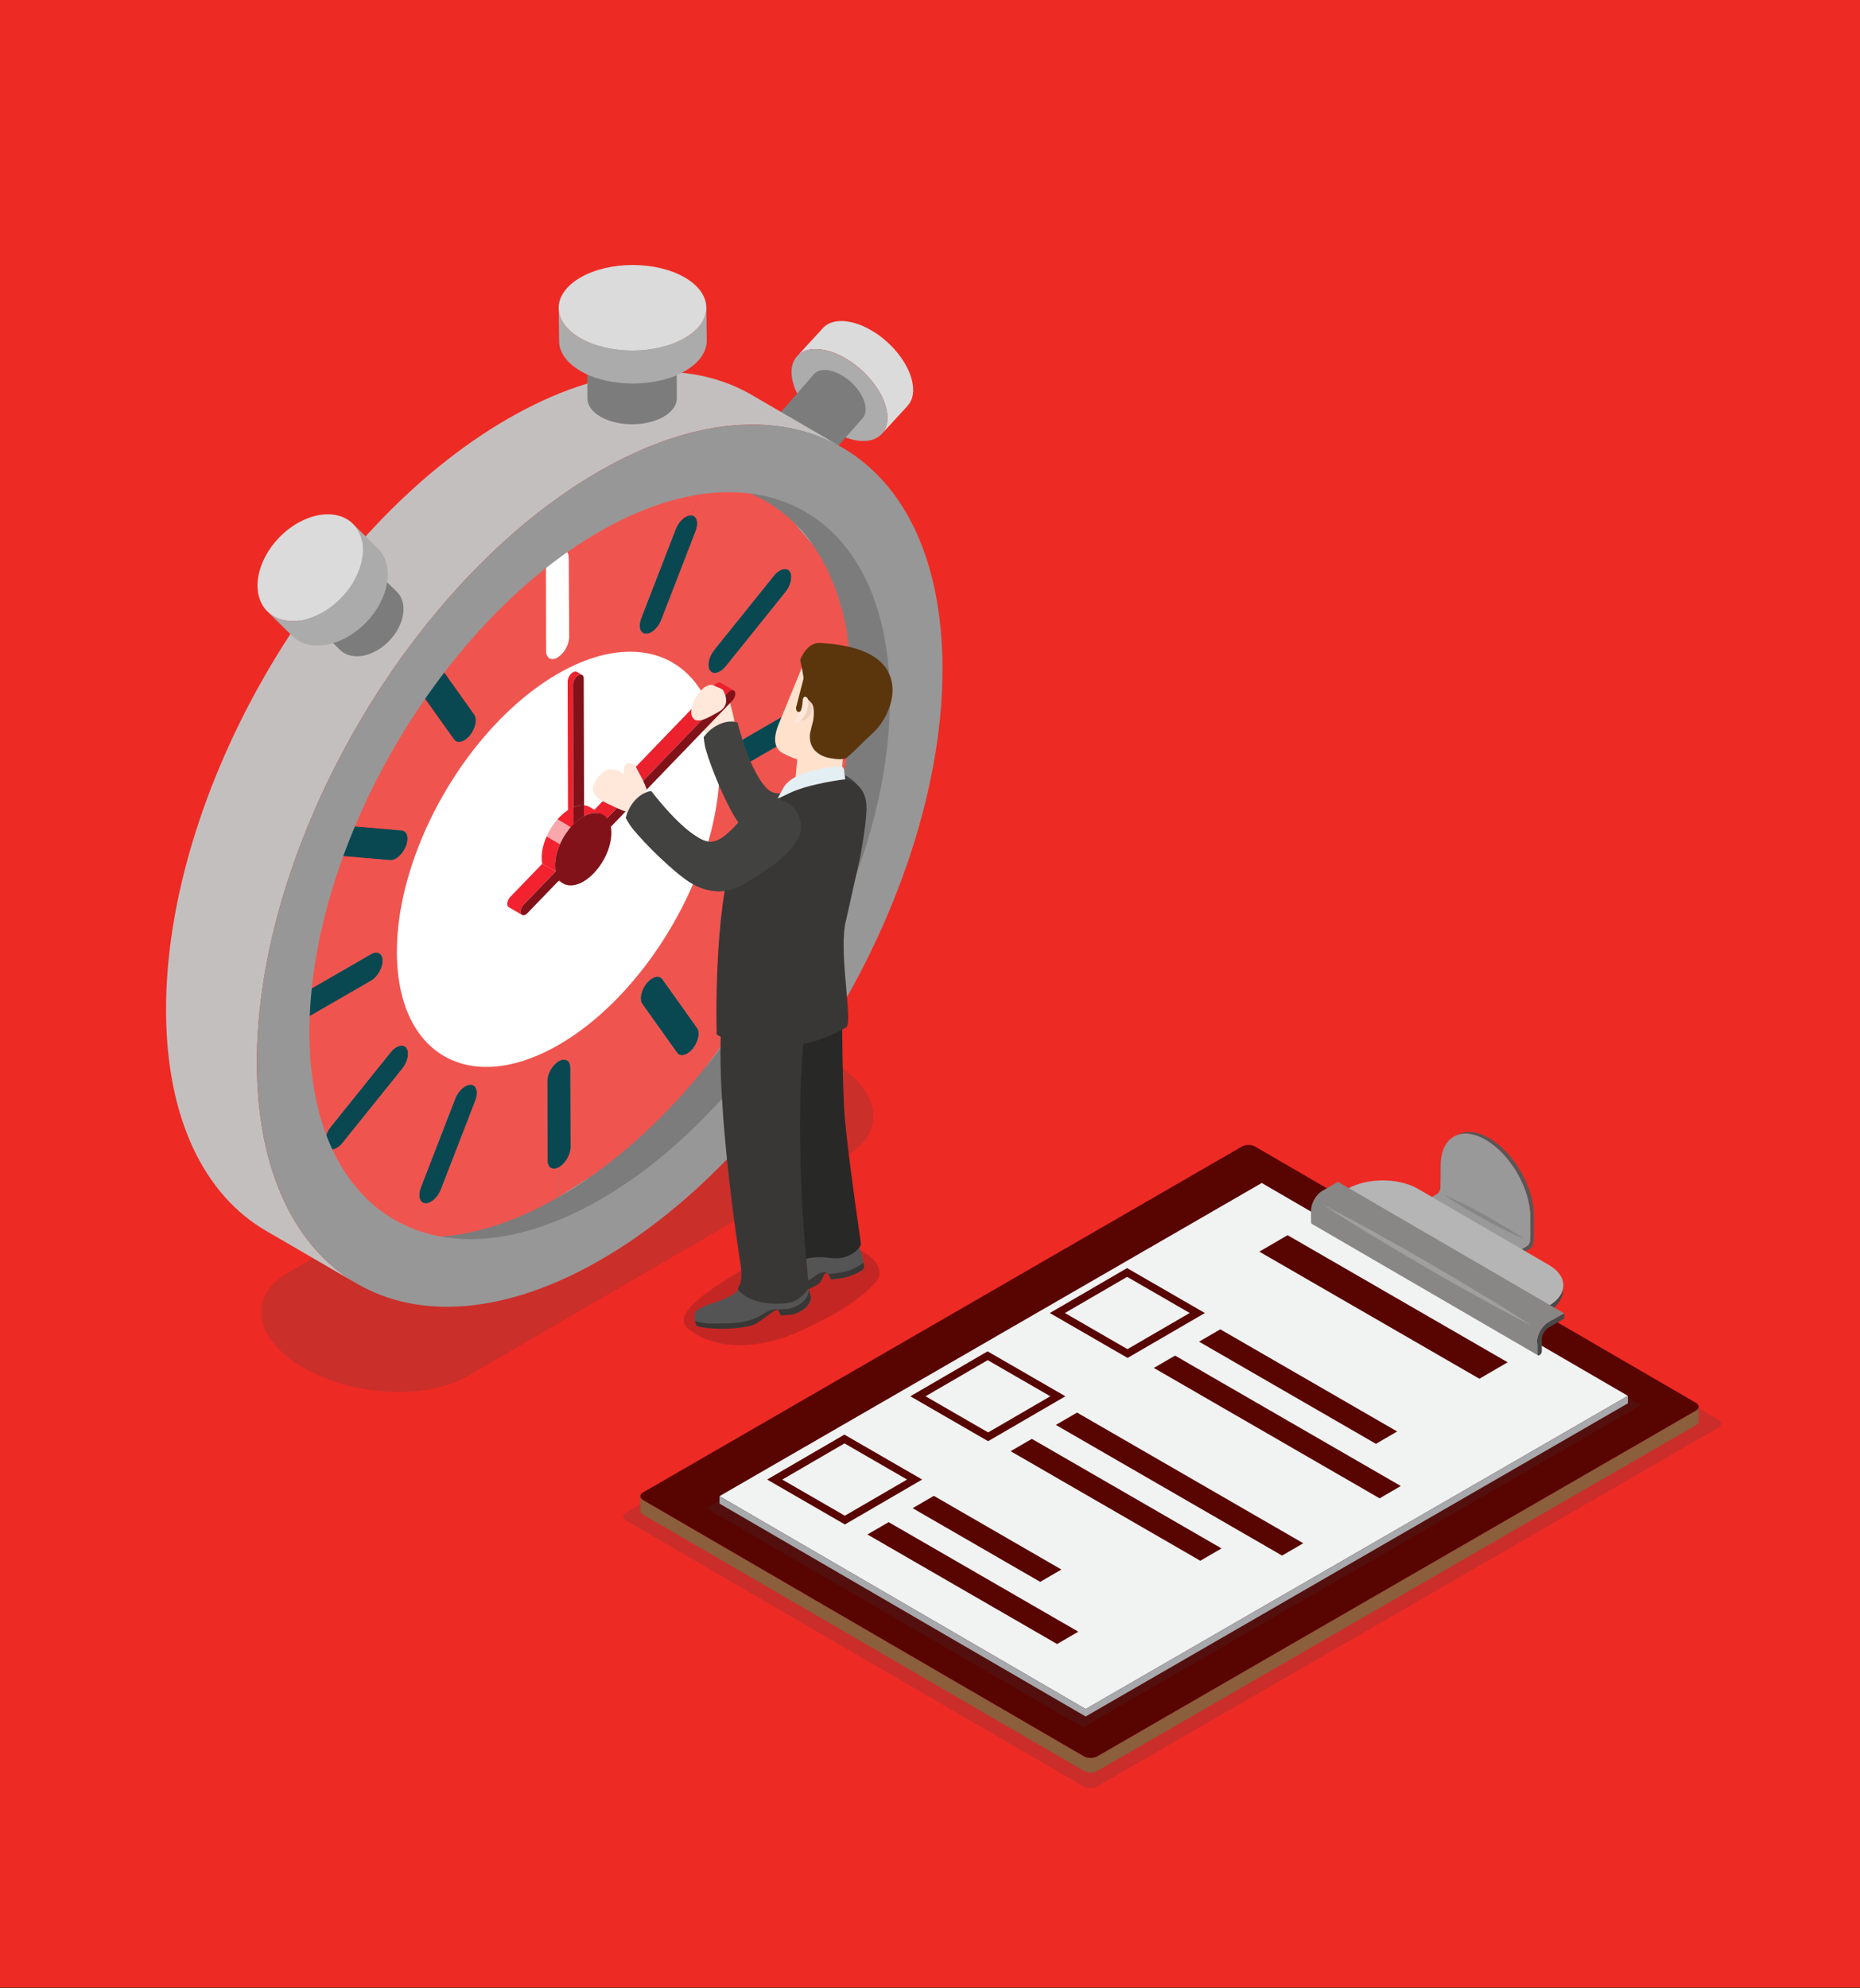 <svg width="1400" height="1496" viewBox="0 0 1400 1496" fill="none" xmlns="http://www.w3.org/2000/svg">
<rect x="0" y="0" width="1400" height="1496" fill="#333333" stroke="none"/>
<g clip-path="url(#clip0_107_832)">
<path d="M1431.33 0H-64.089V1495.42H1431.33V0Z" fill="#EE2A24"/>
<path d="M673.91 263.552C669.048 257.99 663.222 253.042 657.021 249.257C651.783 246.049 646.267 243.674 640.844 242.452C631.233 240.283 623.728 242.134 619.362 246.887L600.004 267.962C604.365 263.213 611.87 261.36 621.485 263.527C626.915 264.758 632.421 267.128 637.663 270.327C643.871 274.123 649.692 279.071 654.545 284.638C660.023 290.912 664.275 297.962 666.442 305.028C669.288 314.266 668.05 321.771 663.751 326.46L683.098 305.385C687.407 300.696 688.645 293.185 685.802 283.949C683.631 276.892 679.382 269.833 673.91 263.552Z" fill="#DBDBDB"/>
<path d="M621.201 266.611C638.549 270.523 656.845 287.404 662.055 304.316C667.261 321.235 657.399 331.754 640.054 327.841C622.709 323.921 604.441 307.046 599.23 290.131C594.025 273.216 603.85 262.688 621.201 266.611Z" fill="#757575"/>
<path d="M621.485 263.527C640.58 267.833 660.717 286.411 666.444 305.03C672.178 323.647 661.321 335.223 642.239 330.91C623.149 326.601 603.04 308.035 597.308 289.415C591.58 270.799 602.394 259.216 621.485 263.527Z" fill="#ACACAC"/>
<path d="M624.99 278.875C635.894 281.343 647.408 291.954 650.674 302.59C653.952 313.227 647.751 319.841 636.841 317.378C625.94 314.91 614.447 304.304 611.175 293.672C607.902 283.037 614.08 276.419 624.99 278.875Z" fill="#7C7C7C"/>
<path d="M612.426 281.791L581.222 317.54L596.733 338.069L616.504 351.955L648.681 315.259L612.426 281.791Z" fill="#7C7C7C"/>
<path d="M593.533 314.955C604.443 317.41 615.946 328.023 619.216 338.662C622.495 349.3 616.294 355.909 605.388 353.453C594.482 350.987 582.993 340.383 579.717 329.745C576.442 319.105 582.623 312.488 593.533 314.955Z" fill="#757575"/>
<g opacity="0.2">
<path d="M625.689 798.134C662.954 819.652 668.144 851.641 637.303 869.568L351.7 1035.54C320.834 1053.48 265.61 1050.57 228.345 1029.05C191.084 1007.53 185.873 975.548 216.737 957.613L502.34 791.643C533.179 773.716 588.42 776.62 625.689 798.134Z" fill="#414042"/>
</g>
<path d="M320.86 584.383C218.988 730.76 197.292 891.791 272.4 944.068C347.508 996.339 490.988 920.064 592.858 773.692C694.731 627.321 711.405 431.853 636.292 379.581C561.18 327.3 422.731 438.008 320.86 584.383Z" fill="#7C7C7C"/>
<path d="M641.05 519.01L641.125 520.392C641.098 520.635 641.098 520.866 641.116 521.1C640.958 556.48 634.56 593.712 623.131 630.778L611.825 663.005L595.088 661.566C597.484 655.381 596.017 650.102 591.865 649.743L546.713 645.86C545.336 645.746 543.844 646.171 542.364 647.022C539.366 648.757 536.453 652.237 534.849 656.381L516.296 654.786C525.671 630.622 531.003 605.77 530.934 582.591L552.324 570.236C552.342 575.751 556.248 577.98 561.053 575.209L613.099 545.167C617.891 542.389 621.79 535.661 621.764 530.14L641.05 519.01Z" fill="#F0544F"/>
<path d="M586.867 429.276C589.882 427.537 592.811 427.638 594.443 429.93C596.852 433.312 595.422 440.257 591.288 445.419L546.303 501.332C544.933 503.036 543.452 504.321 541.967 505.178C538.952 506.913 536.03 506.815 534.416 504.545C532.007 501.122 533.416 494.193 537.554 489.042L582.53 433.127C583.904 431.42 585.388 430.127 586.867 429.276Z" fill="#094851"/>
<path d="M639.693 491.674C640.602 500.372 641.094 509.484 641.125 518.97L641.05 519.011L639.693 491.674Z" fill="#BABBBB"/>
<path d="M551.725 775.416C545.178 784.768 538.366 793.845 531.309 802.634L531.243 802.568L551.725 775.416Z" fill="#BABBBB"/>
<path d="M445.361 884.734C437.33 890.388 429.181 895.637 420.895 900.415V900.328L445.361 884.734Z" fill="#BABBBB"/>
<path d="M420.892 900.328V900.415C420.493 900.655 420.07 900.895 419.651 901.129L420.892 900.328Z" fill="#BBBBBB"/>
<path d="M419.044 901.461C419.255 901.339 419.467 901.245 419.651 901.133L419.044 901.499V901.461Z" fill="#C28831"/>
<path d="M490.972 736.045C493.965 734.312 496.901 734.413 498.516 736.681L524.7 773.439C527.105 776.846 525.7 783.788 521.548 788.948C520.17 790.651 518.671 791.946 517.22 792.783C514.2 794.52 511.262 794.41 509.64 792.136L483.479 755.385C481.058 751.992 482.462 745.063 486.631 739.896C487.993 738.189 489.494 736.892 490.972 736.045Z" fill="#094851"/>
<path d="M516.295 654.785L534.848 656.38C532.448 662.549 533.897 667.837 538.061 668.192L583.205 672.081C584.578 672.209 586.074 671.764 587.553 670.908C590.564 669.175 593.475 665.706 595.085 661.565L611.822 663.004L611.035 665.247C595.857 703.767 575.65 741.234 551.724 775.415L531.242 802.567L521.547 788.95C525.698 783.79 527.103 776.848 524.698 773.442L498.514 736.684C496.9 734.415 493.962 734.314 490.97 736.048C489.492 736.895 487.99 738.192 486.631 739.893L475.872 724.793C492.654 703.911 506.619 679.715 516.295 654.785Z" fill="#F0544F"/>
<path d="M420.607 798.382C425.41 795.602 429.323 797.832 429.341 803.352L429.501 863.154C429.526 868.674 425.637 875.401 420.836 878.169C416.035 880.941 412.125 878.723 412.102 873.202L411.94 813.397C411.923 807.878 415.807 801.15 420.607 798.382Z" fill="#094851"/>
<path d="M613.032 525.172C617.838 522.399 621.748 524.632 621.762 530.14C621.789 535.661 617.89 542.389 613.097 545.168L561.051 575.21C556.246 577.981 552.34 575.751 552.322 570.236C552.308 564.721 556.193 557.989 560.996 555.223L613.032 525.172Z" fill="#094851"/>
<path d="M475.874 724.791L486.632 739.896C482.462 745.064 481.058 751.993 483.481 755.385L509.642 792.136C511.262 794.41 514.2 794.52 517.222 792.783C518.671 791.945 520.17 790.651 521.55 788.948L531.245 802.565C530.778 803.272 530.284 803.881 529.78 804.492C504.32 835.856 475.778 863.327 445.363 884.731L420.896 900.325L420.839 878.163C425.641 875.394 429.529 868.669 429.504 863.148L429.344 803.346C429.326 797.828 425.413 795.597 420.61 798.376L420.541 773.795C420.966 773.548 421.392 773.303 421.813 773.056C422.538 772.621 422.946 772.375 423.36 772.127C423.904 771.796 424.264 771.578 424.614 771.361C424.74 771.283 424.868 771.207 424.991 771.127C425.365 770.89 425.756 770.651 426.126 770.411C426.273 770.319 426.422 770.224 426.563 770.132C426.817 769.972 427.076 769.809 427.328 769.645C427.493 769.532 427.687 769.414 427.861 769.297C428.152 769.111 428.442 768.922 428.731 768.729C429.003 768.544 429.293 768.352 429.575 768.171C446.562 756.716 462.152 741.857 475.874 724.791Z" fill="#F0544F"/>
<path d="M310.374 930.09L332.737 930.287C325.04 930.868 317.537 930.859 310.312 930.22L310.374 930.09Z" fill="#BABBBB"/>
<path d="M308.81 930.078L310.373 930.089L310.311 930.218C309.808 930.176 309.304 930.128 308.81 930.078Z" fill="#BABBBB"/>
<path d="M597.716 393.32C602.582 398.058 607.068 403.328 611.187 409.095L611.106 409.209L597.716 393.32Z" fill="#BABBBB"/>
<path d="M365.107 788.744C381.425 790.171 400.362 785.451 420.537 773.799L420.606 798.381C415.807 801.15 411.922 807.878 411.94 813.395L412.101 873.201C412.125 878.719 416.034 880.938 420.835 878.167L420.892 900.329L419.651 901.131C419.466 901.242 419.255 901.337 419.043 901.459C388.403 918.87 359.252 928.228 332.734 930.284L310.371 930.087L319.954 905.33C321.331 905.45 322.825 905.012 324.299 904.163C327.317 902.424 330.224 898.933 331.83 894.802L357.696 827.998C360.094 821.834 358.654 816.552 354.483 816.189L365.107 788.744Z" fill="#F0544F"/>
<path d="M611.106 409.209C611.492 409.497 611.746 409.919 612.044 410.324C626.606 431.311 636.253 458.635 639.692 491.674L641.049 519.011L621.762 530.141C621.748 524.633 617.838 522.4 613.032 525.173L560.996 555.224C556.193 557.989 552.308 564.721 552.322 570.237L530.933 582.592C530.933 582.106 530.927 581.628 530.927 581.139C530.913 580.31 530.895 579.841 530.892 579.384C530.877 578.738 530.86 578.356 530.847 577.981C530.838 577.823 530.838 577.665 530.829 577.51C530.824 577.093 530.797 576.684 530.776 576.281C530.774 576.073 530.755 575.882 530.737 575.679C530.732 575.452 530.725 575.215 530.71 574.981C530.693 574.741 530.687 574.501 530.662 574.26C530.62 573.448 530.579 572.862 530.531 572.293C529.087 553.774 523.943 538.729 515.925 527.503L534.41 504.532C536.025 506.817 538.947 506.913 541.961 505.177C543.446 504.321 544.929 503.033 546.297 501.332L591.283 445.418C595.416 440.256 596.848 433.311 594.438 429.929L611.106 409.209Z" fill="#F0544F"/>
<path d="M350.128 817.363C351.602 816.507 353.1 816.072 354.485 816.189C358.656 816.551 360.095 821.835 357.699 827.997L331.833 894.801C330.227 898.933 327.319 902.423 324.301 904.162C322.827 905.013 321.333 905.452 319.956 905.329C315.78 904.975 314.34 899.688 316.734 893.51L342.606 826.701C344.208 822.573 347.123 819.104 350.128 817.363Z" fill="#094851"/>
<path d="M298.389 787.88C301.4 786.142 304.332 786.247 305.947 788.526C308.37 791.928 306.968 798.852 302.801 804.022L257.821 859.939C256.46 861.644 254.959 862.934 253.49 863.781C250.474 865.518 247.561 865.424 245.941 863.151C243.532 859.724 244.937 852.806 249.08 847.651L294.055 791.731C295.424 790.031 296.915 788.732 298.389 787.88Z" fill="#094851"/>
<path d="M324.433 765.549C334.211 779.253 348.274 787.264 365.107 788.745L354.487 816.188C353.102 816.073 351.604 816.506 350.13 817.363C347.125 819.101 344.21 822.572 342.607 826.702L316.736 893.511C314.34 899.691 315.782 904.977 319.958 905.33L310.375 930.088L308.812 930.077C282.877 927.488 260.395 917.114 242.62 899.733L229.26 883.873L245.939 863.146C247.563 865.421 250.476 865.515 253.492 863.778C254.961 862.931 256.464 861.641 257.823 859.936L302.803 804.019C306.972 798.849 308.373 791.925 305.958 788.527L324.433 765.549Z" fill="#F0544F"/>
<path d="M229.258 883.875L242.617 899.735C237.773 894.987 233.287 889.738 229.162 883.999L229.258 883.875Z" fill="#BABBBB"/>
<path d="M516.046 388.922C517.531 388.064 519.028 387.633 520.392 387.752C524.575 388.112 526.018 393.395 523.629 399.553L497.754 466.359C496.157 470.489 493.242 473.984 490.238 475.716C488.757 476.572 487.256 477.011 485.883 476.885C481.705 476.532 480.265 471.249 482.659 465.064L508.527 398.258C510.129 394.125 513.047 390.653 516.046 388.922Z" fill="#094851"/>
<path d="M530.053 362.836C530.59 362.88 531.112 362.942 531.647 362.998C557.477 365.596 579.972 375.954 597.715 393.317L611.104 409.205L594.439 429.926C592.807 427.634 589.88 427.533 586.864 429.272C585.384 430.123 583.901 431.416 582.524 433.125L537.549 489.04C533.41 494.191 532.002 501.12 534.41 504.531L515.925 527.501C506.15 513.808 492.086 505.797 475.247 504.332L485.879 476.885C487.252 477.009 488.753 476.572 490.235 475.716C493.238 473.984 496.153 470.488 497.75 466.359L523.625 399.553C526.014 393.395 524.572 388.112 520.396 387.755L530.053 362.836Z" fill="#F0544F"/>
<path d="M419.457 392.734L419.52 414.895C414.718 417.666 410.837 424.386 410.857 429.908L411.015 489.715C411.041 495.23 414.951 497.46 419.758 494.683L419.818 519.279C419.397 519.526 418.974 519.771 418.559 520.023C417.822 520.457 417.422 520.697 417.01 520.944C416.44 521.301 416.122 521.489 415.798 521.69C415.64 521.782 415.498 521.874 415.356 521.967C414.99 522.194 414.621 522.421 414.253 522.642C414.077 522.759 413.894 522.878 413.701 523.002C413.521 523.121 413.324 523.247 413.141 523.372C412.297 523.912 411.455 524.466 410.619 525.029C393.895 536.273 378.239 551.167 364.487 568.288L353.743 553.185C357.885 548.023 359.297 541.085 356.876 537.676L330.713 500.92C329.093 498.646 326.17 498.545 323.161 500.282C321.695 501.129 320.189 502.426 318.825 504.129L309.135 490.511C309.578 489.811 310.073 489.202 310.565 488.598C336.062 457.197 364.581 429.752 395 408.319L419.457 392.734Z" fill="#F0544F"/>
<path d="M279.308 717.852C284.099 715.076 288.013 717.307 288.04 722.819C288.049 728.343 284.168 735.072 279.363 737.841L227.308 767.89C222.515 770.664 218.606 768.435 218.593 762.922C218.576 757.403 222.464 750.673 227.256 747.894L279.308 717.852Z" fill="#094851"/>
<path d="M419.52 414.895C424.33 412.122 428.236 414.343 428.241 419.865L428.421 479.67C428.439 485.185 424.557 491.914 419.758 494.685C414.951 497.461 411.042 495.232 411.015 489.717L410.857 429.91C410.837 424.386 414.719 417.666 419.52 414.895Z" fill="white"/>
<path d="M309.439 710.467C309.439 710.953 309.439 711.43 309.45 711.918C309.459 712.755 309.468 713.218 309.487 713.68C309.503 714.309 309.514 714.694 309.524 715.08C309.524 715.233 309.537 715.382 309.537 715.536C309.556 715.954 309.576 716.382 309.588 716.801C309.61 716.968 309.617 717.142 309.624 717.311C309.633 717.572 309.651 717.845 309.659 718.105C309.686 718.329 309.691 718.552 309.691 718.783C309.723 719 309.73 719.215 309.748 719.416C309.78 719.846 309.809 720.258 309.835 720.677C311.302 739.322 316.445 754.344 324.433 765.552L305.949 788.528C304.334 786.25 301.402 786.145 298.391 787.882C296.916 788.734 295.424 790.033 294.055 791.733L249.08 847.653C244.938 852.808 243.533 859.728 245.938 863.151L229.258 883.879C228.891 883.585 228.607 883.175 228.337 882.754C213.748 861.757 204.106 834.438 200.662 801.374L199.311 774.05L218.594 762.927C218.606 768.441 222.516 770.668 227.308 767.895L279.363 737.846C284.168 735.077 288.049 728.347 288.04 722.824L309.439 710.467Z" fill="#F0544F"/>
<path d="M199.31 774.047L200.662 801.371C199.747 792.673 199.266 783.582 199.234 774.097L199.31 774.047Z" fill="#BABBBB"/>
<path d="M421.306 391.562V391.603C421.104 391.722 420.894 391.832 420.695 391.955L421.306 391.562Z" fill="#C28832"/>
<path d="M199.253 772.729L199.31 774.047L199.234 774.094C199.234 773.645 199.253 773.167 199.253 772.729Z" fill="#BABBBB"/>
<path d="M199.248 771.955C199.254 772.216 199.254 772.474 199.254 772.728L199.206 771.987L199.248 771.955Z" fill="#C28831"/>
<path d="M421.307 391.606C460.869 369.148 497.986 360.05 530.055 362.837L520.399 387.757C519.026 387.634 517.531 388.064 516.046 388.922C513.047 390.652 510.131 394.125 508.525 398.258L482.657 465.063C480.263 471.247 481.705 476.531 485.881 476.884L475.248 504.331C458.93 502.912 439.996 507.632 419.818 519.279L419.758 494.683C424.557 491.912 428.438 485.185 428.421 479.668L428.241 419.863C428.236 414.34 424.33 412.12 419.52 414.893L419.458 392.732L420.696 391.954C420.893 391.835 421.102 391.725 421.307 391.606Z" fill="#F0544F"/>
<path d="M419.458 392.65C419.887 392.405 420.292 392.191 420.696 391.957L419.458 392.735V392.65Z" fill="#BBBBBB"/>
<path d="M419.457 392.65V392.734L394.998 408.317C403.034 402.663 411.18 397.425 419.457 392.65Z" fill="#BABBBB"/>
<path d="M309.133 490.51L318.823 504.128C314.654 509.303 313.247 516.228 315.663 519.616L341.847 556.374C343.451 558.654 346.394 558.758 349.405 557.026C350.883 556.173 352.348 554.901 353.741 553.185L364.486 568.289C347.71 589.157 333.744 613.346 324.081 638.27L305.533 636.675C307.915 630.497 306.483 625.218 302.291 624.872L257.144 620.984C255.776 620.863 254.282 621.296 252.808 622.147C249.808 623.881 246.884 627.362 245.28 631.505L228.532 630.085L229.338 627.838C244.506 589.288 264.725 551.819 288.657 517.633L309.133 490.51Z" fill="#F0544F"/>
<path d="M252.807 622.146C254.281 621.295 255.775 620.862 257.142 620.983L302.29 624.871C306.482 625.217 307.913 630.496 305.532 636.674C303.919 640.836 300.99 644.3 297.986 646.03C296.505 646.89 295.012 647.332 293.641 647.206L248.497 643.318C244.337 642.962 242.89 637.678 245.277 631.513C246.883 627.363 249.806 623.88 252.807 622.146Z" fill="#094851"/>
<path d="M323.161 500.283C326.17 498.546 329.094 498.649 330.714 500.921L356.876 537.677C359.297 541.086 357.885 548.026 353.75 553.182C352.35 554.902 350.885 556.175 349.407 557.028C346.396 558.76 343.453 558.657 341.849 556.376L315.665 519.618C313.251 516.231 314.658 509.305 318.825 504.131C320.189 502.427 321.695 501.131 323.161 500.283Z" fill="#094851"/>
<path d="M228.53 630.084L245.278 631.51C242.889 637.676 244.339 642.96 248.499 643.315L293.642 647.204C295.016 647.332 296.506 646.887 297.987 646.028C300.991 644.298 303.92 640.834 305.533 636.679L324.081 638.269C314.709 662.428 309.37 687.28 309.439 710.464L288.04 722.818C288.013 717.306 284.099 715.077 279.308 717.851L227.256 747.895C222.464 750.673 218.576 757.403 218.593 762.922L199.31 774.045L199.253 772.727C199.253 772.473 199.253 772.216 199.248 771.954C199.404 736.609 205.795 699.348 217.222 662.289L228.53 630.084Z" fill="#F0544F"/>
<path d="M228.443 630.064L228.531 630.084L217.224 662.288C220.568 651.52 224.298 640.749 228.443 630.064Z" fill="#BABBBB"/>
<path d="M229.336 627.84L228.53 630.087L228.441 630.067C228.739 629.332 229.031 628.581 229.336 627.84Z" fill="#BABBBB"/>
<path d="M309.082 490.414L309.133 490.51L288.655 517.634C295.197 508.31 302.014 499.208 309.082 490.414Z" fill="#BABBBB"/>
<path d="M419.779 506.982C441.91 494.207 462.672 489.028 480.575 490.591C499.04 492.191 514.459 500.987 525.183 515.997C533.968 528.312 539.611 544.804 541.183 564.993C541.254 565.743 541.295 566.391 541.333 567.025C541.496 569.931 541.526 570.391 541.526 570.839C541.562 571.766 541.578 572.177 541.587 572.608C541.601 573.395 541.619 573.908 541.619 574.415C541.624 575.351 541.64 575.873 541.64 576.406C541.72 601.83 535.865 629.083 525.588 655.583C514.974 682.925 499.658 709.461 481.259 732.36C466.216 751.081 449.118 767.369 430.852 779.671C430.17 780.14 429.85 780.337 429.554 780.547C429.232 780.749 428.923 780.961 428.605 781.165C427.737 781.73 427.456 781.917 427.174 782.082C426.289 782.659 425.866 782.925 425.452 783.179C424.655 783.668 424.261 783.915 423.868 784.144C423.211 784.551 422.763 784.821 422.314 785.087C421.5 785.567 421.037 785.839 420.573 786.109C398.448 798.883 377.681 804.054 359.787 802.493C341.318 800.869 325.901 792.087 315.18 777.058C306.416 764.767 300.776 748.297 299.197 728.167C299.135 727.387 299.108 726.932 299.069 726.465C298.968 724.728 298.943 724.451 298.938 724.154C298.886 723.133 298.865 722.664 298.836 722.2C298.806 721.287 298.801 720.861 298.785 720.433C298.767 719.662 298.758 719.157 298.749 718.644C298.735 717.704 298.735 717.179 298.735 716.651C298.655 691.218 304.506 663.974 314.794 637.474C325.385 610.144 340.71 583.617 359.093 560.732C374.18 541.943 391.35 525.617 409.672 513.299C410.606 512.672 411.537 512.061 412.45 511.465C414.084 510.43 414.479 510.178 414.882 509.925C415.726 509.401 416.075 509.19 416.436 508.963C417.134 508.544 417.585 508.268 418.022 508.011C418.861 507.517 419.317 507.245 419.779 506.982Z" fill="white"/>
<path d="M308.729 930.055L308.811 930.078L308.713 930.065L308.729 930.055Z" fill="#7E5820"/>
<path d="M641.125 518.969C641.125 519.438 641.125 519.905 641.125 520.393L641.051 519.011L641.125 518.969Z" fill="#BABBBB"/>
<path d="M641.125 520.395L641.145 521.078L641.116 521.103C641.099 520.867 641.099 520.636 641.125 520.395Z" fill="#C28831"/>
<path d="M611.824 663.006L611.918 663.013C611.623 663.759 611.325 664.5 611.037 665.247L611.824 663.006Z" fill="#BABBBB"/>
<path d="M623.132 630.777C619.805 641.556 616.062 652.311 611.918 663.011L611.824 663.004L623.132 630.777Z" fill="#BABBBB"/>
<path d="M542.364 647.02C543.844 646.169 545.336 645.744 546.713 645.858L591.865 649.741C596.017 650.101 597.482 655.381 595.088 661.564C593.478 665.704 590.567 669.173 587.556 670.907C586.077 671.763 584.581 672.207 583.208 672.079L538.064 668.191C533.899 667.836 532.451 662.546 534.851 656.384C536.453 652.235 539.366 648.755 542.364 647.02Z" fill="#094851"/>
<path d="M382.193 315.099C453.895 273.702 518.861 269.856 565.777 297.125L634.137 336.85C587.22 309.581 522.248 313.424 450.547 354.82C308.023 437.111 192.878 636.549 193.347 800.289C193.576 881.644 222.297 938.88 268.611 965.803L200.257 926.077C153.939 899.163 125.213 841.917 124.989 760.554C124.524 596.821 239.669 397.389 382.193 315.099Z" fill="#C4BFBF"/>
<path d="M193.349 800.289C193.814 964.055 309.712 1030.1 452.233 947.817C594.718 865.551 709.87 666.104 709.404 502.338C708.939 338.601 593.046 272.556 450.549 354.822C308.023 437.111 192.878 636.551 193.349 800.289ZM452.099 902.346C331.443 972.018 233.313 916.086 232.913 777.439C232.528 638.783 330.015 469.962 450.684 400.293C571.306 330.647 669.44 386.536 669.832 525.182C670.229 663.831 572.731 832.704 452.099 902.346Z" fill="#979797"/>
<path d="M228.727 462.712L256.186 489.185C264.057 496.774 278.912 494.884 290.666 484.379C303.217 473.144 307.458 456.331 300.137 446.818C299.662 446.208 299.153 445.642 298.62 445.121L271.164 418.643C271.691 419.163 272.208 419.73 272.674 420.346C279.994 429.86 275.763 446.665 263.203 457.902C251.456 468.403 236.596 470.298 228.727 462.712Z" fill="#7C7C7C"/>
<path d="M236.688 423.474C224.137 434.705 219.894 451.52 227.196 461.007C234.523 470.517 250.648 469.126 263.201 457.9C275.761 446.665 279.992 429.86 272.672 420.344C265.361 410.854 249.257 412.245 236.688 423.474Z" fill="#979797"/>
<path d="M201.53 460.297L220.243 478.788C232.102 490.219 254.488 487.368 272.196 471.538C291.106 454.619 297.493 429.291 286.45 414.949C285.748 414.029 284.979 413.177 284.168 412.392L265.455 393.902C266.254 394.687 267.032 395.538 267.737 396.46C278.78 410.798 272.389 436.13 253.468 453.052C235.771 468.87 213.38 471.726 201.53 460.297Z" fill="#ABABAB"/>
<path d="M213.52 401.173C194.599 418.092 188.21 443.427 199.219 457.722C210.259 472.061 234.551 469.963 253.468 453.051C272.389 436.128 278.78 410.797 267.737 396.459C256.722 382.165 232.451 384.254 213.52 401.173Z" fill="#DBDBDB"/>
<path d="M441.971 264.389L442.156 299.819C442.165 304.778 445.426 309.732 451.925 313.507C465.025 321.12 486.332 321.146 499.528 313.533C506.151 309.705 509.457 304.686 509.444 299.673L509.256 264.238C509.27 269.249 505.968 274.271 499.343 278.098C486.159 285.715 464.846 285.687 451.737 278.072C445.236 274.297 441.989 269.349 441.971 264.389Z" fill="#7C7C7C"/>
<path d="M451.89 250.517C438.704 258.143 438.678 270.484 451.735 278.074C464.844 285.689 486.157 285.718 499.341 278.101C512.533 270.484 512.558 258.143 499.447 250.53C486.394 242.941 465.073 242.902 451.89 250.517Z" fill="#6B6B6B"/>
<path d="M420.519 231.693L420.826 256.542C420.839 264.736 426.224 272.906 436.951 279.145C458.597 291.719 493.794 291.765 515.583 279.187C526.523 272.871 531.976 264.579 531.948 256.295L531.648 231.459C531.669 239.74 526.221 248.026 515.279 254.35C493.493 266.92 458.304 266.88 436.644 254.298C425.912 248.064 420.537 239.893 420.519 231.693Z" fill="#ABABAB"/>
<path d="M436.898 208.796C415.121 221.381 415.082 241.769 436.646 254.299C458.304 266.88 493.495 266.921 515.281 254.35C537.067 241.776 537.103 221.381 515.459 208.802C493.89 196.268 458.681 196.215 436.898 208.796Z" fill="#DBDBDB"/>
<path d="M552.561 548.168C554.709 545.979 549.328 528.943 548.117 523.154C547.469 525.346 546.572 527.662 545.685 529.382C544.572 527.494 543.438 525.689 542.307 523.939C541.236 524.867 540.101 525.773 538.887 526.664C533.651 530.528 527.747 533.874 521.53 536.114L524.313 542.551C524.85 543.336 525.411 544.136 525.981 544.937C531.28 552.337 537.942 559.808 542.71 556.806L553.336 551.059L552.561 548.168Z" fill="#FFE8D9"/>
<path d="M434.164 505.499C433.431 505.073 432.413 505.131 431.29 505.783C429.052 507.076 427.253 510.211 427.262 512.785L427.665 654.475C427.665 655.754 428.113 656.652 428.839 657.072L432.862 659.409C432.138 658.988 431.69 658.091 431.686 656.81L431.283 515.121C431.278 512.549 433.074 509.414 435.315 508.121C436.433 507.471 437.452 507.414 438.184 507.837L434.164 505.499Z" fill="#EC212E"/>
<path d="M538.255 515.035C538.701 514.569 539.168 514.205 539.628 513.939C540.633 513.358 541.612 513.262 542.328 513.674L552.378 519.516C551.669 519.102 550.691 519.198 549.685 519.779C549.218 520.046 548.753 520.412 548.316 520.877L456.939 615.662L446.884 609.82L538.255 515.035Z" fill="#EC212E"/>
<path d="M428.665 649.927C430.432 648.906 432.234 647.49 433.971 645.685C434.321 645.323 434.664 644.952 434.992 644.577C437.283 641.969 439.147 638.976 440.504 635.905C443.108 630.017 443.827 623.839 441.985 619.571C441.237 617.865 440.15 616.633 438.834 615.865L448.884 621.707C450.209 622.478 451.293 623.713 452.043 625.413C453.877 629.69 453.167 635.866 450.559 641.753C449.197 644.826 447.337 647.813 445.048 650.421C444.714 650.794 444.371 651.167 444.023 651.527C442.284 653.336 440.488 654.748 438.719 655.774C434.886 657.988 431.194 658.343 428.491 656.767L418.436 650.927C421.139 652.49 424.834 652.138 428.665 649.927Z" fill="#F3222F"/>
<path d="M421.008 662.196L410.952 656.355C411.803 657.43 412.801 658.295 413.906 658.936L423.956 664.777C422.851 664.137 421.857 663.274 421.008 662.196Z" fill="#F3222F"/>
<path d="M382.463 677.279C382.814 676.476 383.306 675.691 383.903 675.01C383.992 674.907 384.088 674.808 384.184 674.703L408.138 649.906L418.192 655.748L394.245 680.543C394.142 680.645 394.046 680.749 393.959 680.851C393.362 681.534 392.875 682.316 392.513 683.117C391.838 684.661 391.649 686.27 392.127 687.387C392.319 687.846 392.607 688.171 392.953 688.373L382.903 682.527C382.557 682.327 382.272 682.005 382.077 681.549C381.596 680.426 381.78 678.82 382.463 677.279Z" fill="#F3222F"/>
<path d="M431.578 620.321L431.685 656.811C431.692 659.385 433.5 660.417 435.74 659.124C437.978 657.827 439.776 654.717 439.769 652.141L439.662 614.148C439.403 614.287 439.143 614.401 438.886 614.552C436.45 615.957 433.992 617.911 431.578 620.321Z" fill="#821219"/>
<path d="M439.637 605.909L439.369 510.451C439.365 507.879 437.557 506.825 435.315 508.122C433.072 509.413 431.278 512.55 431.283 515.122L431.544 607.373C434.415 606.145 437.161 605.659 439.637 605.909Z" fill="#821219"/>
<path d="M428.832 608.708C426.239 610.204 423.604 612.275 421.048 614.911C420.542 615.439 420.048 615.98 419.567 616.529L429.624 622.37C430.104 621.821 430.599 621.283 431.104 620.753C431.262 620.592 431.42 620.476 431.578 620.318L431.543 607.369C430.647 607.755 429.745 608.183 428.832 608.708Z" fill="#F3222F"/>
<path d="M453.991 613.079L443.932 607.235C442.648 606.487 441.191 606.066 439.637 605.908L439.664 614.148C445.044 611.272 450.186 610.871 453.991 613.079Z" fill="#F3222F"/>
<path d="M431.542 607.373L431.578 620.322C433.992 617.913 436.45 615.958 438.887 614.553C439.145 614.402 439.404 614.288 439.664 614.15L439.637 605.91C437.161 605.659 434.415 606.146 431.542 607.373Z" fill="#821219"/>
<path d="M429.624 622.37L419.567 616.529C416.183 620.382 413.417 624.801 411.421 629.345L421.471 635.185C423.473 630.649 426.239 626.224 429.624 622.37Z" fill="#FAA7AC"/>
<path d="M421.471 635.188L411.421 629.348C408.243 636.527 406.97 643.982 408.139 649.908L418.192 655.75C417.025 649.83 418.299 642.368 421.471 635.188Z" fill="#F3222F"/>
<path d="M418.194 655.75C416.183 645.552 421.404 630.795 431.106 620.756C433.665 618.118 436.294 616.049 438.889 614.551C446.112 610.382 453.009 610.681 456.94 615.66L548.316 520.874C548.753 520.409 549.22 520.045 549.686 519.777C551.185 518.913 552.62 519.118 553.203 520.494C553.972 522.283 553.036 525.342 551.096 527.336L459.75 622.107C461.789 632.321 456.54 647.055 446.872 657.077C444.309 659.725 441.666 661.811 439.076 663.308C431.845 667.484 424.937 667.175 421.004 662.194L397.023 687.009C396.571 687.474 396.104 687.84 395.651 688.106C394.152 688.971 392.715 688.765 392.127 687.389C391.363 685.597 392.303 682.541 394.243 680.543L418.194 655.75Z" fill="#821219"/>
<path d="M544.458 519.773C544.458 519.773 550.716 529.807 541.639 535.122C532.564 540.434 523.23 546.024 520.679 538.41C518.125 530.793 528.974 512.52 537.009 515.725C545.046 518.929 544.071 519.077 544.458 519.773Z" fill="#FFE8D9"/>
<path opacity="0.2" d="M471.264 1138.05C468.379 1139.71 468.322 1142.38 471.184 1144.05L815.462 1344.12C818.322 1345.79 822.974 1345.79 825.864 1344.12L1293.38 1074.21C1296.25 1072.55 1296.27 1069.86 1293.4 1068.19L949.123 868.113C946.256 866.447 941.655 866.473 938.765 868.143L471.264 1138.05Z" fill="#414042"/>
<path d="M1096.8 853.963C1102.94 850.393 1111.43 850.901 1120.8 856.305C1139.44 867.076 1154.51 893.127 1154.45 914.55L1154.38 932.139C1154.37 939.796 1150.85 939.757 1146.8 942.107L1141.68 944.436L1142.78 941.507L1149.33 937.578C1150.65 936.81 1151.75 934.915 1151.74 933.396L1151.85 915.813C1151.91 894.379 1136.83 868.328 1118.19 857.562C1108.82 852.162 1100.32 851.649 1094.19 855.219L1096.8 853.963Z" fill="#575757"/>
<path d="M1081.76 898.228C1082.12 898.028 1082.86 897.226 1082.93 897.145C1083.21 896.804 1083.75 895.782 1083.79 895.665C1084.02 895.114 1084.18 894.555 1084.18 894.038L1084.3 888.359L1084.33 888.386L1084.36 876.851C1084.42 855.418 1099.58 846.827 1118.19 857.566C1136.83 868.332 1151.91 894.383 1151.85 915.817L1151.82 922.407L1151.86 927.723L1151.74 933.4C1151.74 933.908 1151.6 934.462 1151.38 935.001C1151.35 935.072 1151.36 935.136 1151.33 935.203C1151.29 935.272 1150.78 936.141 1150.52 936.475C1150.46 936.546 1149.68 937.377 1149.33 937.581L1142.78 941.511L1142.8 947.136L1075.23 907.779L1075.22 902.159L1081.76 898.228Z" fill="#999999"/>
<path d="M484.049 1128.61L815.869 1321.44C818.631 1323.04 823.118 1323.04 825.901 1321.44L1276.49 1061.31C1277.88 1060.49 1278.58 1059.43 1278.57 1058.38C1278.59 1062.07 1278.6 1065.77 1278.61 1069.47C1278.57 1070.49 1277.89 1071.51 1276.53 1072.29L825.942 1332.43C823.162 1334.04 818.68 1334.04 815.915 1332.43L484.09 1139.61C482.733 1138.81 482.055 1137.78 482.051 1136.76C482.04 1133.13 482.032 1129.5 482.024 1125.86C482.078 1126.86 482.737 1127.85 484.049 1128.61Z" fill="#8B5E3C"/>
<path d="M484.126 1122.83C481.348 1124.43 481.286 1127.01 484.05 1128.61L815.869 1321.44C818.631 1323.04 823.118 1323.04 825.901 1321.44L1276.49 1061.31C1279.26 1059.7 1279.27 1057.1 1276.52 1055.5L944.689 862.657C941.934 861.055 937.501 861.08 934.714 862.688L484.126 1122.83Z" fill="#580400"/>
<path opacity="0.2" d="M1235.26 1057.15L815.221 1299.67L531.577 1134.83L951.629 892.326L1235.26 1057.15Z" fill="#414042"/>
<path d="M1165.63 982.536C1173.04 978.255 1176.74 972.638 1176.72 967.027L1176.51 971.444C1176.2 976.592 1172.82 982.671 1165.41 986.953L1013.98 898.951L1014.2 894.521L1165.63 982.536Z" fill="#494848"/>
<path d="M1014.2 894.522L1165.63 982.536C1180.36 974.035 1180.43 960.231 1165.81 951.741L1067.3 894.497C1052.68 886.001 1028.92 886.019 1014.2 894.522Z" fill="#B5B5B5"/>
<path d="M1225.29 1050.22L817.151 1285.85L541.554 1125.7L949.7 890.062L1225.29 1050.22Z" fill="#F1F2F2"/>
<path d="M817.151 1285.85L1225.29 1050.22L1225.31 1055.84L817.163 1291.48L541.577 1131.32L541.554 1125.7L817.151 1285.85Z" fill="#A7A9AC"/>
<path d="M987.387 906.917C988.616 902.302 991.89 897.932 995.273 895.987L1007.03 889.189L1177.34 988.17L1165.58 994.956C1164.5 995.597 1163.48 996.458 1162.53 997.432C1159.04 1000.92 1157.09 1006.32 1157.1 1009.7L1157.13 1018.66C1157.13 1019.19 1157.32 1019.56 1157.62 1019.74L987.307 920.77C987.005 920.597 986.825 920.219 986.815 919.693L986.797 910.725C986.79 909.487 987.03 908.204 987.387 906.917Z" fill="#898686"/>
<path d="M1165.58 994.955C1160.86 997.685 1157.09 1004.28 1157.1 1009.7L1157.13 1018.66C1157.14 1019.73 1157.88 1020.16 1158.81 1019.62C1159.78 1019.06 1160.53 1017.77 1160.51 1016.71L1160.49 1007.73C1160.49 1004.5 1162.76 1000.55 1165.59 998.907L1177.36 992.113L1177.34 988.168L1165.58 994.955Z" fill="#494848"/>
<path opacity="0.2" d="M995.483 906.221C1008.23 914.509 1021.1 922.575 1034.11 930.419C1047.09 938.309 1060.18 945.99 1073.3 953.636C1086.46 961.223 1099.64 968.758 1112.94 976.094C1126.21 983.479 1139.61 990.641 1153.14 997.574C1140.39 989.288 1127.52 981.22 1114.51 973.381C1101.54 965.493 1088.44 957.8 1075.32 950.164C1062.16 942.583 1048.98 935.046 1035.68 927.712C1022.41 920.33 1009.01 913.168 995.483 906.221Z" fill="white"/>
<path opacity="0.2" d="M1086.85 898.883C1091.6 902.217 1096.5 905.295 1101.44 908.281C1106.38 911.278 1111.39 914.13 1116.44 916.947C1121.5 919.722 1126.58 922.461 1131.75 925.053C1136.9 927.649 1142.12 930.161 1147.47 932.41C1142.71 929.072 1137.82 925.994 1132.87 923.012C1127.94 920.013 1122.91 917.162 1117.88 914.338C1112.81 911.574 1107.73 908.832 1102.56 906.247C1097.4 903.641 1092.2 901.137 1086.85 898.883Z" fill="#414042"/>
<path d="M538.84 546.27C533.03 549.573 529.7 554.545 529.7 554.545C529.7 554.545 529.879 558.993 531.3 564.11C535.064 577.633 547.862 608.773 556.781 620.201C566.591 632.767 580.494 637.309 592.874 634.951C605.26 632.594 628.22 631.454 644.003 618.489C651.022 612.734 655.467 594.088 637.041 583.878C622.224 575.667 592.185 606.075 578.25 594.131C564.758 582.564 555.104 543.61 555.104 543.61C555.104 543.61 548.603 540.713 538.84 546.27Z" fill="#424241"/>
<path opacity="0.21" d="M565.953 950.858C548.258 962.125 502.396 986.662 517.687 999.531C532.971 1012.4 564.751 1020.05 607.393 999.13C623.497 991.231 643.588 981.832 659.284 964.535C674.97 947.236 622.929 914.601 565.953 950.858Z" fill="#231F20"/>
<path d="M488.616 601.168C488.616 601.168 487.684 593.905 482.042 583.67C477.916 576.196 477.866 575.677 477.866 575.677C477.866 575.677 471.015 571.458 469.958 577.578C469.4 580.789 469.436 582.603 469.621 583.638C468.637 581.814 465.956 578.754 458.801 578.876C453.947 578.963 443.565 590.333 447.018 596.612C449.186 600.571 454.51 603.218 456.617 604.245C478.012 614.675 477.204 611.732 477.204 611.732L488.616 601.168Z" fill="#FFE8D9"/>
<path d="M476.301 604.141C472.237 609.448 471.105 615.323 471.105 615.323C471.105 615.323 472.999 619.349 476.31 623.508C485.044 634.496 508.958 658.191 521.621 665.245C535.55 672.996 550.13 671.765 560.612 664.772C571.097 657.779 591.803 647.784 601.292 629.694C605.514 621.66 602.345 602.757 581.399 600.526C564.555 598.738 548.728 638.444 531.245 632.869C514.319 627.47 490.245 595.356 490.245 595.356C490.245 595.356 483.129 595.224 476.301 604.141Z" fill="#424241"/>
<path d="M488.616 601.168C488.616 601.168 487.684 593.905 482.042 583.67C477.916 576.196 477.866 575.677 477.866 575.677C477.866 575.677 471.015 571.458 469.958 577.578C469.4 580.789 469.436 582.603 469.621 583.638C468.637 581.814 465.956 578.754 458.801 578.876C453.947 578.963 443.565 590.333 447.018 596.612C449.186 600.571 454.51 603.218 456.617 604.245C478.012 614.675 477.204 611.732 477.204 611.732L488.616 601.168Z" fill="#FFE8D9"/>
<path d="M561.877 957.593C561.877 957.593 560.511 963.826 556.661 969.597C553.97 973.633 544.746 977.479 544.746 977.479C538.588 980.621 521.802 983.31 522.889 990.094C522.889 990.094 522.785 993.291 523.39 994.232C525.488 997.481 530.263 997.764 534.993 997.725C534.993 997.725 542.599 998.362 549.555 997.185C558.537 995.666 566.513 994.504 572.243 991.358C572.243 991.358 580.661 984.971 583.948 984.971C585.297 984.971 587.577 986.127 589.141 989.207L596.368 988.717C607.775 986.125 611.102 978.692 609.898 976.331L603.711 946.133L561.877 957.593Z" fill="#545454"/>
<path d="M577.808 986.702C575.793 987.672 569.923 992.468 559.343 994.583C550.741 996.312 532.831 995.738 532.831 995.738C529.349 995.761 523.383 993.839 523.248 994.091C523.108 994.372 524.095 997.5 524.664 997.77C524.664 997.77 537.575 1001.6 559.342 998.612C568.383 997.377 569.537 995.539 574.149 992.468C574.149 992.468 582.11 986.665 582.412 986.508C584.33 985.457 585.7 984.821 585.876 985.176C585.739 985.027 583.018 984.18 577.808 986.702Z" fill="#383736"/>
<path d="M594.276 984.666L585.494 985.361C587.039 988.462 586.359 986.961 587.803 989.775L596.551 989.053C608.447 985.607 611.283 977.412 610.084 975.055L608.114 967.268C609.319 969.632 610.447 979.97 594.276 984.666Z" fill="#383736"/>
<path d="M600.343 930.027C600.343 930.027 602.228 936.566 596.503 939.735C592.961 941.692 587.721 944.202 587.721 944.202C580.902 945.831 573.069 949.449 573.705 954.789C573.705 954.789 573.852 956.913 574.398 957.867C576.259 961.167 573.747 958.83 580.35 960.943C580.35 960.943 591.336 969.116 598.027 969.256C606.454 969.438 611.088 962.554 613.243 961.316C613.243 961.316 617.348 958.425 620.319 957.515C623.609 956.513 625.025 962.011 625.412 962.59C625.412 962.59 631.133 961.99 632.927 961.743C640.508 960.663 650.919 955.785 650.521 953.225C648.408 939.188 640.086 922.869 640.086 922.869L600.343 930.027Z" fill="#545454"/>
<path d="M616.482 958.121C613.756 959.272 607.809 965.638 598.739 966.988C591.164 968.111 580.813 960.171 580.813 960.171C577.673 959.467 574.802 958.173 573.891 956.119C574.088 956.958 574.39 957.766 574.548 958.208C575.735 961.459 579.252 961.956 582.229 962.53C582.229 962.53 589.259 973.631 595.903 972.942C604.496 972.068 614.811 967.69 617.182 964.864C618.276 963.547 620.103 959.109 620.856 958.252C621.776 957.208 622.893 957.814 623.051 958.165C622.911 958.018 621.524 956.004 616.482 958.121Z" fill="#383736"/>
<path d="M600.343 930.027C600.343 930.027 602.228 936.566 596.503 939.735C592.961 941.692 587.721 944.202 587.721 944.202C580.902 945.831 573.069 949.449 573.705 954.789C573.705 954.789 573.852 956.913 574.398 957.867C576.259 961.167 573.747 958.83 580.35 960.943C580.35 960.943 591.336 969.116 598.027 969.256C606.454 969.438 611.088 962.554 613.243 961.316C613.243 961.316 617.348 958.425 620.319 957.515C623.609 956.513 625.025 962.011 625.412 962.59C625.412 962.59 631.133 961.99 632.927 961.743C640.508 960.663 650.919 955.785 650.521 953.225C648.408 939.188 640.086 922.869 640.086 922.869L600.343 930.027Z" fill="#545454"/>
<path d="M616.482 958.121C613.756 959.272 607.809 965.638 598.739 966.988C591.164 968.111 580.813 960.171 580.813 960.171C577.673 959.467 574.802 958.173 573.891 956.119C574.088 956.958 574.39 957.766 574.548 958.208C575.735 961.459 579.252 961.956 582.229 962.53C582.229 962.53 589.259 973.631 595.903 972.942C604.496 972.068 614.811 967.69 617.182 964.864C618.276 963.547 620.103 959.109 620.856 958.252C621.776 957.208 622.893 957.814 623.051 958.165C622.911 958.018 621.524 956.004 616.482 958.121Z" fill="#383736"/>
<path d="M592.717 756.088L599.712 950.943C599.712 950.943 605.707 943.706 625.66 946.531C638.978 948.413 647.753 939.099 648.048 935.965C648.048 935.965 637.604 864.726 635.651 838.525C633.838 814.241 633.609 741.143 633.609 741.143L592.717 756.088Z" fill="#282827"/>
<path d="M544.975 753.947C534.724 809.293 557.199 950.045 557.199 950.045C557.107 949.947 559.437 962.15 556.606 966.868C555.514 968.689 554.885 970.014 556.421 971.415C558.853 973.63 566.232 981.948 588.907 980.792C595.815 980.444 601.828 978.948 609.008 968.706C609.008 968.706 593.625 843.652 609.008 749.341C611.711 732.747 548.037 737.406 544.975 753.947Z" fill="#383736"/>
<path d="M626.618 618.514L633.03 587.436L636.066 551.68L601.896 552.332L598.619 586.74C597.608 591.518 593.956 592.129 590.574 595.653L572.159 614.798C567.731 619.423 559.054 626.421 555.938 641.292L569.028 690.92L606.953 691.946L626.343 637.754C627.677 631.422 627.764 624.881 626.618 618.514Z" fill="#FFE1CC"/>
<path d="M630.195 576.591C634.286 576.483 635.133 577.36 635.393 579.902C635.643 582.408 635.593 582.545 636.028 585.009C636.387 587.042 635.474 586.986 635.474 586.986C635.474 586.986 614.783 588.284 598.16 595.151C586.355 600.025 585.416 600.528 585.416 600.528L589.494 593.099C592.789 586.724 602.029 581.683 614.768 578.985C614.772 578.987 625.193 576.719 630.195 576.591Z" fill="#E4EFF4"/>
<path d="M630.121 498.029L609.219 488.471L586.661 543.469C579.888 559.095 585.117 564.633 589.698 566.999C599.196 571.911 609.946 574.701 616.873 574.241C630.311 573.366 641.636 552.715 642.452 551.32L663.649 517.692L630.121 498.029Z" fill="#FFE1CC"/>
<path d="M617.531 483.787C607.12 482.861 602.24 496.704 602.24 496.704C602.441 496.379 605.084 510.178 604.816 510.612C604.679 510.841 599.562 530.938 599.562 530.938C598.448 532.916 599.622 537.263 602.599 535.059C605.921 532.588 604.784 528.843 607.12 527.914C609.495 526.975 613.98 528.515 612.132 541.817L609.727 551.612C608.347 563.402 616.211 568.221 622.787 570.005C622.787 570.005 631.73 572.096 636.155 570.758C638.34 570.095 651.827 556.077 656.305 552.139C672.931 537.544 685.784 498.975 641.929 487.389C630.121 484.268 617.531 483.787 617.531 483.787Z" fill="#5B350C"/>
<path d="M608.376 526.299C608.376 526.299 612.202 529.326 610.872 534.951C609.93 538.923 607.12 541.095 605.989 541.56C602.951 542.799 600.814 542.228 600.814 542.228C600.814 542.228 605.502 534.075 606.273 532.518C607.033 530.958 608.376 526.299 608.376 526.299Z" fill="#EFCFBD"/>
<path d="M606.724 524.485C606.724 524.485 604.395 523.007 604.145 527.402C603.909 531.803 603.15 534.095 602.116 536.07C601.177 537.875 597.754 542.942 597.754 542.942C597.754 542.942 598.022 545.98 601.308 543.58C602.877 542.432 604.978 539.743 607.028 535.93C607.863 534.372 609.762 525.185 606.724 524.485Z" fill="#FFE8D9"/>
<path d="M571.379 608.043C560.872 613.171 560.521 618.428 552.586 640.88C536.882 685.342 539.406 775.882 539.406 775.882C538.559 779.936 540.568 778.763 555.94 784.914C562.206 787.417 601.048 794.497 636.929 772.969C642.485 769.631 630.509 714.493 636.929 691.943L647.7 643.662C650.103 629.834 652.8 612.76 652.116 605.046C650.57 587.445 635.595 586.402 635.595 586.402C635.595 586.402 609.466 589.497 594.446 596.632C587.174 600.092 586.335 600.462 571.379 608.043Z" fill="#383736"/>
<path d="M476.301 604.141C472.237 609.448 471.105 615.323 471.105 615.323C471.105 615.323 472.999 619.349 476.31 623.508C485.044 634.496 508.958 658.191 521.621 665.245C535.55 672.996 550.13 671.765 560.612 664.772C571.097 657.779 591.803 647.784 601.292 629.694C605.514 621.66 602.345 602.757 581.399 600.526C564.555 598.738 548.728 638.444 531.245 632.869C514.319 627.47 490.245 595.356 490.245 595.356C490.245 595.356 483.129 595.224 476.301 604.141Z" fill="#424241"/>
<path d="M632.929 961.744C640.51 960.664 650.921 955.786 650.523 953.226C650.376 952.221 650.184 951.203 649.974 950.186C647.805 951.612 642.283 955.076 637.761 956.344C631.803 958.01 625.272 958.481 623.312 958.586C624.535 960.012 625.174 962.239 625.412 962.591C625.412 962.591 631.135 961.991 632.929 961.744Z" fill="#383736"/>
<path d="M848.335 954.111L906.881 987.91L848.722 1021.7L790.189 987.91L848.335 954.111ZM848.628 1015.1L895.474 987.875L848.38 960.687L801.538 987.91L848.628 1015.1Z" fill="#580400"/>
<path d="M1134.79 1024.98L1113.51 1037.35L947.884 941.729L969.153 929.359L1134.79 1024.98Z" fill="#580400"/>
<path d="M743.347 1016.75L801.893 1050.55L743.733 1084.34L685.208 1050.55L743.347 1016.75ZM743.752 1077.75L790.55 1050.55L743.447 1023.36L696.644 1050.55L743.752 1077.75Z" fill="#580400"/>
<path d="M1051.63 1077.04L1035.66 1086.33L902.523 1009.47L918.492 1000.18L1051.63 1077.04Z" fill="#580400"/>
<path d="M1054.36 1118.06L1038.41 1127.33L868.499 1029.23L884.455 1019.96L1054.36 1118.06Z" fill="#580400"/>
<path d="M980.953 1161.13L964.99 1170.4L794.726 1072.1L810.687 1062.82L980.953 1161.13Z" fill="#580400"/>
<path d="M919.423 1165.02L903.456 1174.3L760.703 1091.87L776.663 1082.6L919.423 1165.02Z" fill="#580400"/>
<path d="M811.622 1227.67L795.653 1236.95L652.896 1154.53L668.861 1145.26L811.622 1227.67Z" fill="#580400"/>
<path d="M798.903 1180.9L782.94 1190.18L686.934 1134.75L702.896 1125.47L798.903 1180.9Z" fill="#580400"/>
<path d="M635.556 1079.4L694.082 1113.19L635.942 1146.99L577.403 1113.19L635.556 1079.4ZM635.897 1140.42L682.744 1113.19L635.641 1086L588.801 1113.23L635.897 1140.42Z" fill="#580400"/>
</g>
<defs>
<clipPath id="clip0_107_832">
<rect width="1400" height="1495.42" fill="white"/>
</clipPath>
</defs>
</svg>
